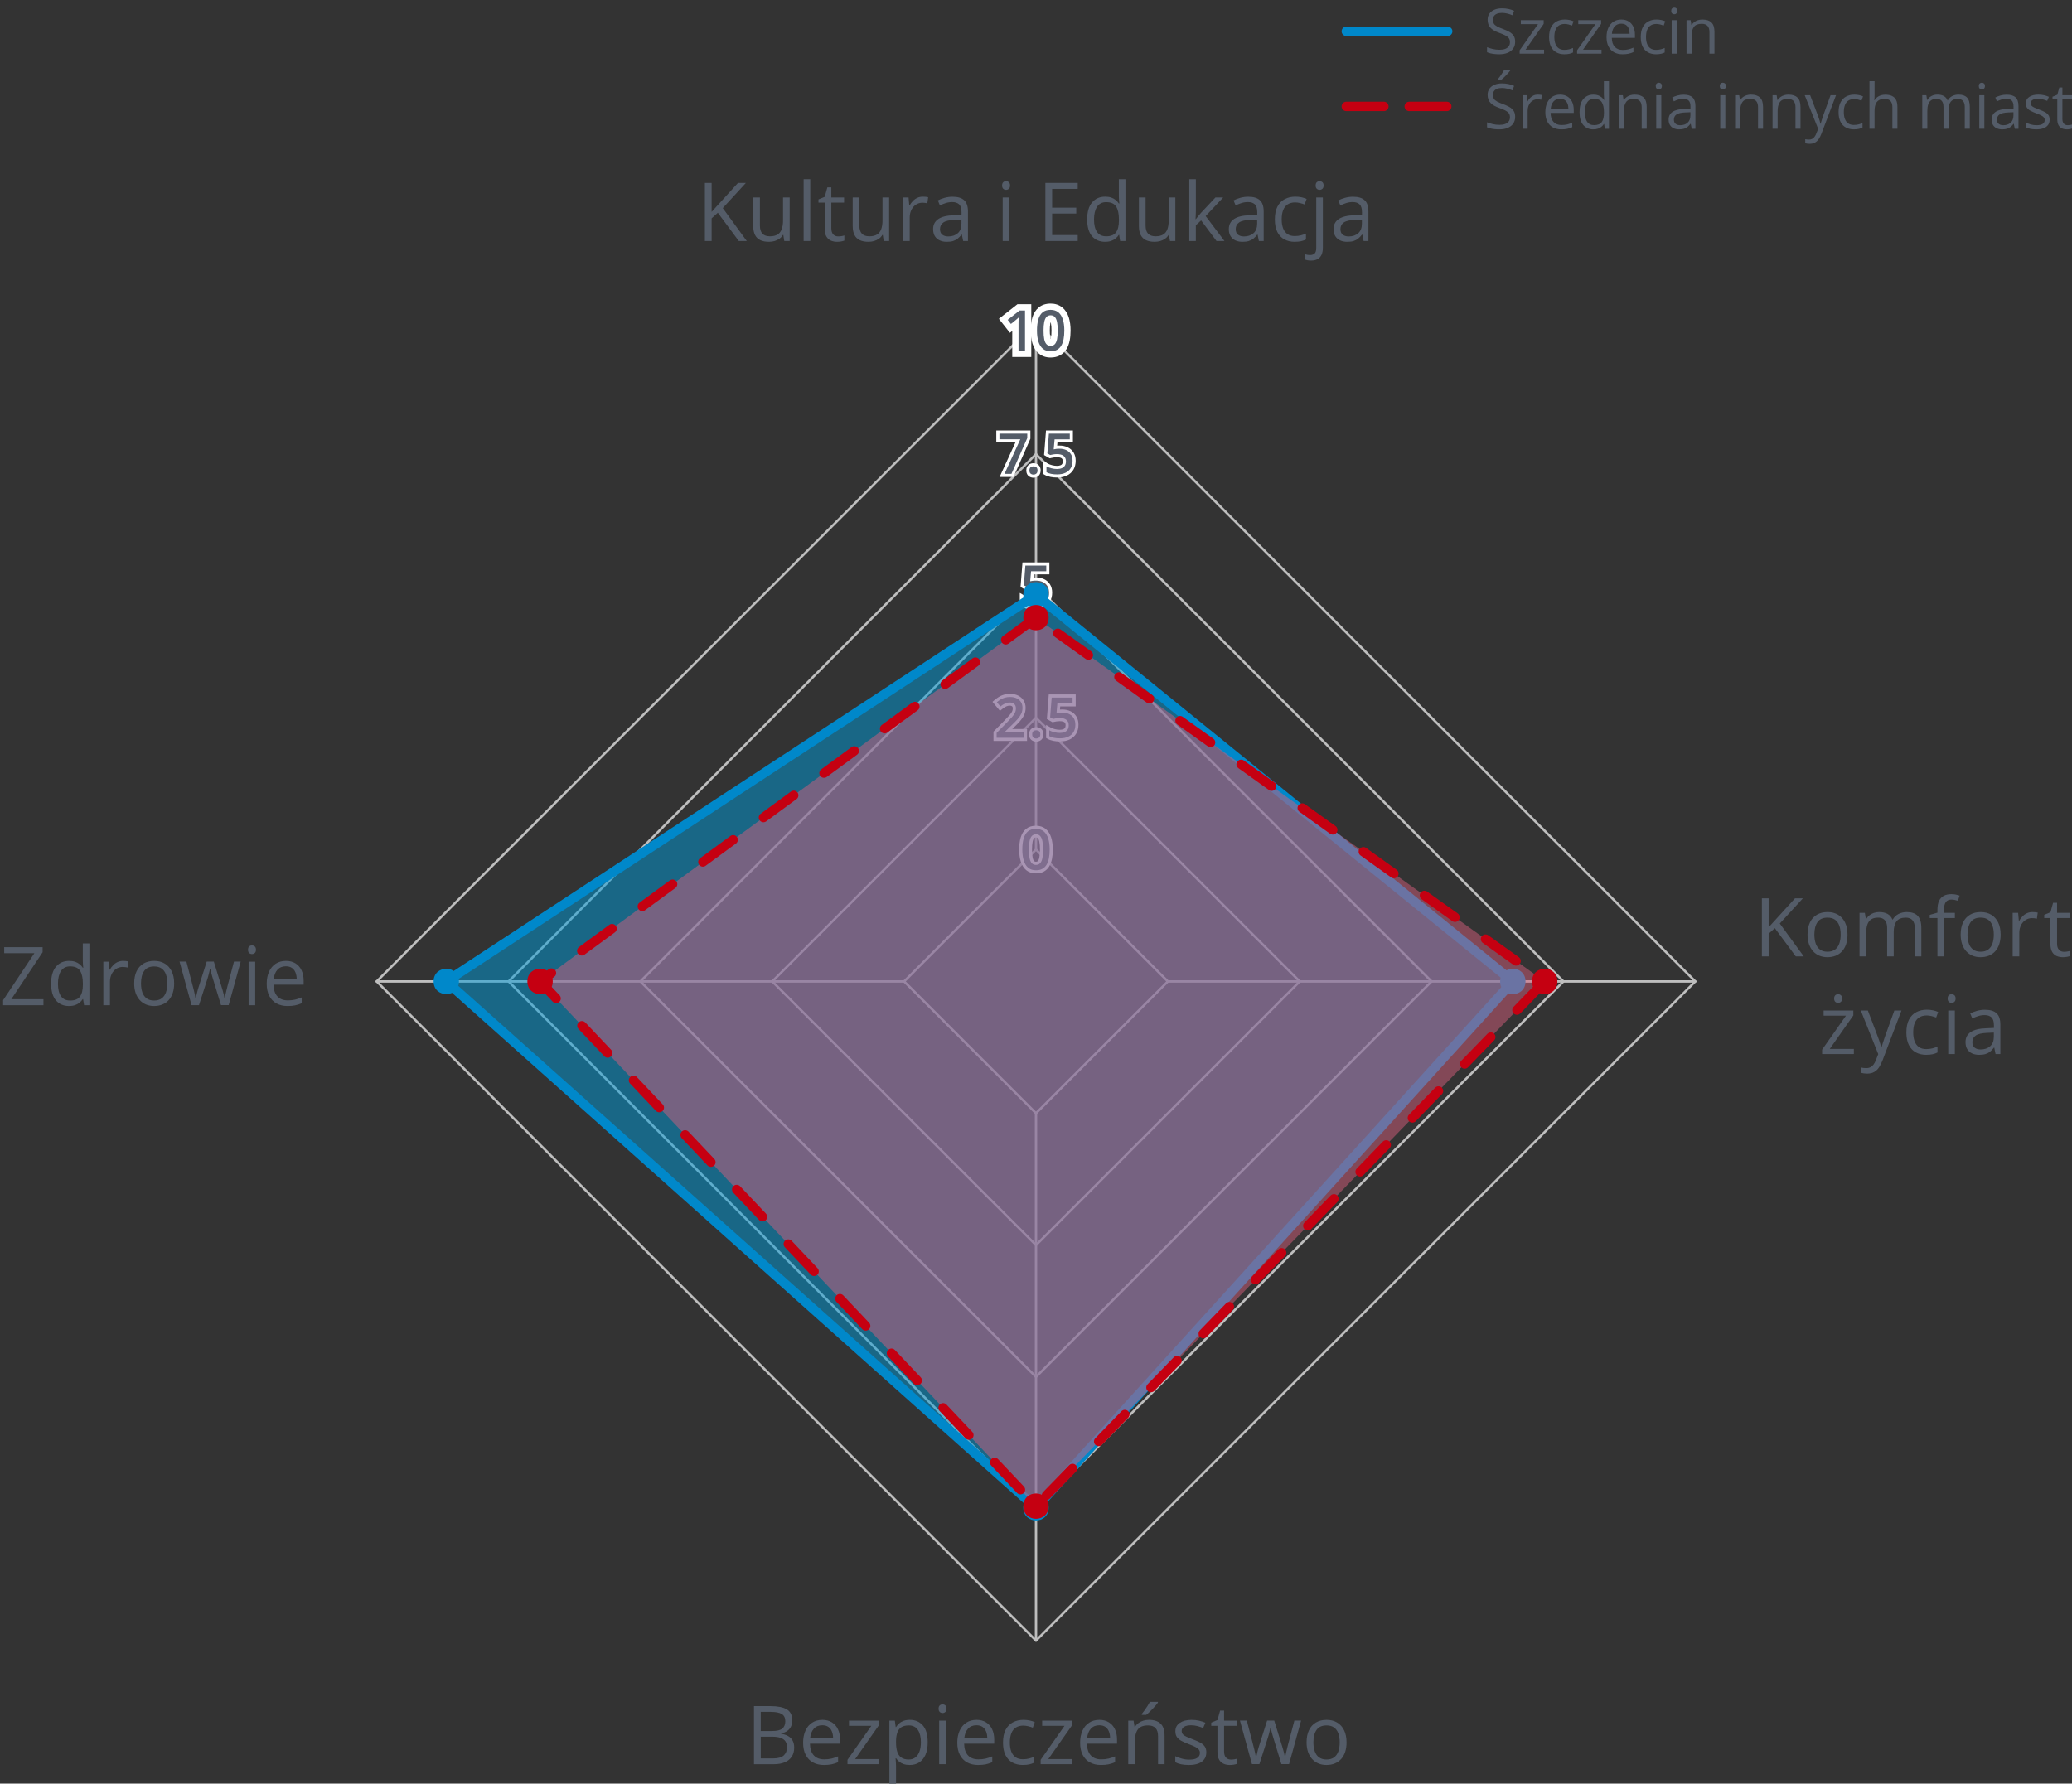 <?xml version="1.0" encoding="UTF-8"?>
<svg xmlns="http://www.w3.org/2000/svg" width="331" height="285" version="1.1" xmlns:xlink="http://www.w3.org/1999/xlink" viewBox="0 0 331 285">
  <rect x="0" y="0" width="331" height="285" fill="#333333" stroke="none"/>
  <!-- Generator: Adobe Illustrator 29.5.1, SVG Export Plug-In . SVG Version: 2.1.0 Build 141)  -->
  <defs>
    <style>
      .st0 {
        fill: #c50011;
      }

      .st1, .st2, .st3, .st4, .st5 {
        stroke-linecap: round;
        stroke-linejoin: round;
      }

      .st1, .st2, .st5 {
        fill: none;
      }

      .st1, .st3 {
        stroke: #0088ca;
      }

      .st1, .st3, .st4, .st5 {
        stroke-width: 1.5px;
      }

      .st6 {
        fill: #0088ca;
      }

      .st7 {
        fill: #fff;
      }

      .st2 {
        stroke: #bebebe;
        stroke-width: .375px;
      }

      .st3 {
        fill: #009dda;
      }

      .st3, .st4 {
        fill-opacity: .5;
      }

      .st4 {
        fill: #d45f7c;
      }

      .st4, .st5 {
        stroke: #c50011;
        stroke-dasharray: 6 6;
      }

      .st8 {
        fill: #545c68;
      }
    </style>
  </defs>
  <g id="Warstwa_1">
    <g>
      <path class="st2" d="M165.5,135.75l-21.066,21.066,21.066,21.066,21.066-21.066-21.066-21.066Z"/>
      <path class="st2" d="M165.5,114.688l-42.129,42.129,42.129,42.129,42.129-42.129-42.129-42.129Z"/>
      <path class="st2" d="M165.5,93.621l-63.195,63.195,63.195,63.195,63.195-63.195-63.195-63.195Z"/>
      <path class="st2" d="M165.5,72.559l-84.258,84.258,84.258,84.258,84.258-84.258-84.258-84.258Z"/>
      <path class="st2" d="M165.5,51.493l-105.324,105.324,105.324,105.324,105.324-105.324-105.324-105.324Z"/>
      <path class="st2" d="M165.5,135.75V51.493"/>
      <g>
        <g>
          <polygon class="st8" points="162.207 56.534 162.207 51.829 161.414 52.47 160.273 51.019 162.71 49.109 164.244 49.109 164.244 56.534 162.207 56.534"/>
          <path class="st7" d="M163.744,49.61v6.425h-1.037v-4.135c0-.138 0-.275.002-.413.001-.138.005-.272.011-.404s.012-.256.018-.374c-.059.064-.133.136-.222.215-.09.079-.186.161-.288.246l-.734.593-.519-.659,1.907-1.494h.861M164.744,48.61h-2.206l-.272.213-1.907,1.494-.789.618.62.788.519.659.627.796.372-.301v4.158h3.037v-8.425h0Z"/>
        </g>
        <g>
          <path class="st8" d="M167.836,56.622c-.614,0-1.134-.17-1.545-.507-.396-.323-.691-.784-.876-1.37-.172-.537-.259-1.187-.259-1.928,0-.734.078-1.379.232-1.915.17-.591.458-1.056.854-1.384.41-.338.946-.51,1.593-.51.613,0,1.133.17,1.547.504.4.324.697.785.883,1.371.172.541.259,1.192.259,1.934,0,.551-.044,1.053-.13,1.49-.092.464-.241.867-.443,1.2-.219.36-.511.64-.868.831-.35.188-.77.283-1.247.283ZM167.836,50.874c-.177,0-.253.059-.299.109-.071.079-.17.243-.237.58-.065.327-.098.749-.098,1.254,0,.508.033.933.098,1.262.066.335.164.495.234.57.048.053.125.111.302.111.178,0,.255-.059.303-.109.07-.074.167-.234.235-.57.066-.329.1-.755.1-1.264,0-.503-.034-.925-.1-1.253-.068-.336-.168-.502-.24-.581-.045-.051-.122-.109-.298-.109Z"/>
          <path class="st7" d="M167.836,49.509c.498,0,.909.131,1.232.393.324.263.564.641.721,1.134.157.494.235,1.088.235,1.782,0,.521-.041.986-.121,1.393s-.207.753-.38,1.037-.398.501-.677.65-.615.224-1.011.224c-.498,0-.907-.131-1.229-.394-.32-.262-.56-.64-.716-1.134-.157-.493-.235-1.086-.235-1.777s.071-1.284.213-1.777.373-.873.692-1.136.744-.396,1.274-.396M167.836,55.261c.278,0,.501-.089.668-.268s.287-.45.36-.813.11-.817.11-1.362c0-.539-.037-.989-.11-1.352-.073-.361-.193-.634-.358-.817-.166-.183-.389-.274-.67-.274s-.505.092-.67.274c-.166.184-.285.456-.356.817-.072.362-.107.812-.107,1.352,0,.542.036.995.107,1.358s.191.635.358.815c.167.181.39.271.668.271M167.836,48.509c-.766,0-1.409.21-1.911.624-.476.393-.818.942-1.017,1.631-.167.581-.252,1.272-.252,2.054,0,.793.095,1.493.283,2.081.214.677.563,1.218,1.036,1.604.502.411,1.129.619,1.861.619.561,0,1.06-.115,1.484-.343.436-.234.792-.575,1.058-1.012.233-.383.403-.842.506-1.363.093-.47.14-1.004.14-1.587,0-.793-.095-1.494-.282-2.085-.216-.681-.567-1.221-1.044-1.608-.507-.41-1.133-.617-1.863-.617h0ZM167.837,54.166c-.015-.047-.031-.107-.046-.184-.059-.297-.088-.689-.088-1.164,0-.472.03-.861.088-1.157.015-.075.031-.135.046-.182.016.048.032.11.048.186.06.295.09.683.09,1.153,0,.476-.03.868-.09,1.165-.015.076-.032.136-.047.183h0Z"/>
        </g>
      </g>
      <g>
        <g>
          <polygon class="st8" points="160.075 75.962 162.603 70.442 159.406 70.442 159.406 69.037 164.354 69.037 164.354 70.048 161.744 75.962 160.075 75.962"/>
          <path class="st7" d="M164.104,69.287v.708l-2.522,5.717h-1.116l2.527-5.52h-3.335v-.905h4.447M164.604,68.787h-5.447v1.905h3.057l-2.203,4.811-.324.708h2.221l.132-.298,2.522-5.717.043-.096v-1.313h0Z"/>
        </g>
        <g>
          <path class="st8" d="M165.094,76.081c-.236,0-.444-.071-.616-.213-.186-.152-.28-.389-.28-.701,0-.32.096-.557.284-.705.171-.132.376-.199.611-.199s.44.066.611.198c.192.148.289.386.289.706,0,.313-.096.55-.284.702-.172.141-.38.212-.616.212Z"/>
          <path class="st7" d="M165.094,74.512c.179,0,.332.049.459.147.128.099.191.268.191.508,0,.234-.063.404-.191.508-.127.104-.28.156-.459.156s-.331-.052-.457-.156c-.126-.104-.189-.273-.189-.508,0-.24.063-.409.189-.508.126-.098.278-.147.457-.147M165.094,74.012c-.291,0-.548.085-.763.252-.176.138-.383.404-.383.903,0,.485.202.754.371.893.215.177.483.27.775.27.292,0,.56-.093.775-.268.171-.139.375-.408.375-.895,0-.501-.21-.768-.386-.904-.217-.167-.474-.251-.764-.251h0Z"/>
        </g>
        <g>
          <path class="st8" d="M168.864,76.05c-.35,0-.683-.03-.989-.091-.317-.062-.595-.158-.825-.288l-.127-.071v-1.513l.374.212c.197.112.441.205.726.276.288.072.565.109.824.109.262,0,.489-.038.673-.113.167-.068.291-.169.38-.308.089-.141.134-.327.134-.556,0-.294-.087-.51-.267-.661-.19-.159-.508-.24-.947-.24-.161,0-.334.015-.52.043-.189.029-.346.06-.469.09l-.098.024-.681-.393.276-3.534h3.821v1.41h-2.452l-.092,1.044c.021-.004.042-.007.064-.01.155-.024.349-.036.581-.036.447,0,.851.082,1.199.245.358.169.642.42.842.746.2.325.301.722.301,1.18,0,.494-.107.93-.319,1.292-.215.369-.534.656-.948.854-.401.191-.893.288-1.461.288Z"/>
          <path class="st7" d="M170.899,69.287v.91h-2.43l-.141,1.6c.105-.023.231-.046.378-.068.146-.022.328-.033.545-.033.413,0,.777.074,1.092.222.314.148.56.365.736.65.176.286.264.635.264,1.048,0,.451-.095.84-.286,1.167-.19.327-.47.578-.839.754s-.82.264-1.354.264c-.334,0-.647-.028-.94-.086-.293-.057-.543-.144-.751-.261v-.936c.217.123.479.224.789.301.309.078.604.117.885.117.296,0,.551-.044.767-.132.215-.088.38-.223.496-.404s.174-.412.174-.69c0-.369-.119-.653-.356-.853s-.606-.299-1.107-.299c-.173,0-.359.016-.558.046-.199.031-.363.062-.492.095l-.457-.264.246-3.146h3.34M171.399,68.787h-4.302l-.036.461-.246,3.146-.025.314.273.158.457.264.175.101.196-.049c.117-.029.267-.057.448-.086.173-.026.336-.04.481-.04.471,0,.687.099.786.182.076.064.177.182.177.47,0,.18-.032.322-.096.421-.06.094-.144.161-.264.21-.154.063-.349.095-.578.095-.24,0-.497-.034-.763-.101-.264-.066-.487-.15-.665-.251l-.747-.424v2.087l.255.143c.255.144.558.25.902.317.32.063.669.095,1.035.095.606,0,1.133-.105,1.568-.312.46-.219.816-.54,1.057-.954.234-.402.354-.879.354-1.418,0-.505-.114-.945-.338-1.31-.227-.368-.546-.651-.948-.841-.383-.179-.822-.27-1.306-.27-.136,0-.258.004-.369.012l.045-.51h2.472v-1.91h0Z"/>
        </g>
      </g>
      <g>
        <g>
          <path class="st8" d="M158.962,118.137v-1.13l1.738-1.761c.317-.323.579-.603.785-.839.192-.22.336-.43.429-.623.086-.179.129-.377.129-.591,0-.235-.061-.403-.185-.515-.132-.118-.309-.176-.541-.176-.241,0-.465.048-.666.142-.216.1-.445.247-.681.437l-.192.154-.881-1.065.188-.16c.186-.157.385-.303.6-.436.22-.136.47-.247.743-.329.274-.083.59-.125.938-.125.444,0,.835.081,1.165.242.337.166.602.401.786.7.184.299.277.646.277,1.03s-.078.743-.23,1.066c-.147.312-.358.624-.628.928-.259.292-.567.607-.924.947l-.718.697h2.725v1.405h-4.855Z"/>
          <path class="st7" d="M161.365,111.37c.407,0,.759.073,1.055.217.296.146.523.348.683.606.16.26.24.559.24.899,0,.349-.069.669-.207.96s-.334.581-.589.868-.558.598-.91.932l-1.112,1.081v.048h3.041v.905h-4.355v-.778l1.666-1.688c.322-.328.587-.611.795-.85s.363-.465.466-.679.154-.447.154-.699c0-.308-.089-.541-.268-.701-.179-.159-.415-.239-.708-.239-.278,0-.536.055-.771.165-.236.109-.479.266-.731.468l-.567-.686c.176-.149.365-.287.569-.413s.432-.227.684-.303.541-.114.866-.114M161.365,110.87c-.373,0-.713.046-1.01.136-.293.088-.562.208-.802.357-.223.138-.435.292-.63.457l-.376.319.314.38.567.686.314.38.384-.308c.22-.177.432-.313.629-.404.171-.08.354-.119.561-.119.248,0,.344.085.375.113.024.022.101.09.101.328,0,.178-.034.336-.105.483-.083.173-.215.363-.392.567-.199.229-.46.507-.775.828l-1.665,1.687-.144.146v1.483h5.355v-1.905h-2.359l.279-.271c.356-.338.672-.662.935-.958.285-.322.51-.653.667-.986.169-.357.254-.752.254-1.174,0-.431-.106-.822-.314-1.161-.21-.34-.508-.606-.888-.793-.365-.178-.794-.269-1.275-.269h0Z"/>
        </g>
        <g>
          <path class="st8" d="M165.539,118.256c-.236,0-.444-.071-.616-.213-.186-.153-.28-.389-.28-.701,0-.319.096-.557.285-.705.171-.132.376-.199.611-.199s.44.066.611.198c.192.148.289.386.289.706,0,.313-.096.55-.284.702-.172.141-.38.212-.616.212Z"/>
          <path class="st7" d="M165.539,116.687c.179,0,.332.049.459.147.128.099.191.268.191.508,0,.234-.063.404-.191.508-.127.104-.28.156-.459.156s-.331-.052-.457-.156c-.126-.104-.189-.273-.189-.508,0-.24.063-.409.189-.508.126-.098.278-.147.457-.147M165.539,116.187c-.291,0-.548.085-.763.252-.176.138-.383.404-.383.903,0,.485.202.754.371.893.215.177.483.27.775.27.292,0,.56-.093.775-.268.171-.139.375-.408.375-.895,0-.501-.21-.768-.386-.904-.217-.167-.474-.251-.764-.251h0Z"/>
        </g>
        <g>
          <path class="st8" d="M169.31,118.225c-.35,0-.683-.03-.989-.091-.317-.062-.595-.158-.826-.288l-.127-.071v-1.513l.374.212c.197.112.441.205.726.276.288.072.565.109.825.109.262,0,.488-.038.673-.113.167-.068.291-.169.379-.308.089-.14.135-.327.135-.556,0-.294-.087-.511-.267-.661-.19-.159-.508-.24-.947-.24-.161,0-.335.015-.521.043-.189.029-.346.06-.469.09l-.098.024-.681-.393.276-3.534h3.821v1.41h-2.451l-.092,1.044c.021-.004.042-.007.064-.01.155-.024.349-.036.581-.036.447,0,.85.082,1.198.245.359.17.642.42.843.746.2.325.301.722.301,1.18,0,.494-.107.929-.32,1.292-.215.369-.534.656-.948.854-.401.191-.893.288-1.461.288Z"/>
          <path class="st7" d="M171.344,111.462v.91h-2.43l-.141,1.6c.105-.023.231-.046.378-.068.146-.022.328-.033.545-.033.413,0,.777.074,1.092.222.314.148.56.365.736.65.176.286.264.635.264,1.048,0,.451-.095.84-.286,1.167-.19.327-.47.578-.839.754s-.82.264-1.354.264c-.334,0-.647-.028-.94-.086-.293-.057-.543-.144-.751-.261v-.936c.217.123.479.224.789.301.309.078.604.117.885.117.296,0,.551-.044.767-.132.215-.088.38-.223.496-.404s.174-.412.174-.69c0-.369-.119-.653-.356-.853s-.606-.299-1.107-.299c-.173,0-.359.016-.558.046-.199.031-.363.062-.492.095l-.457-.264.246-3.146h3.34M171.844,110.962h-4.302l-.036.461-.246,3.146-.025.314.273.158.457.264.175.101.196-.049c.117-.029.267-.057.448-.086.173-.026.336-.04.481-.04.471,0,.687.099.786.182.076.064.177.182.177.47,0,.18-.032.322-.096.421-.06.094-.144.161-.264.21-.154.063-.349.095-.578.095-.24,0-.497-.034-.763-.101-.264-.066-.487-.15-.665-.251l-.747-.424v2.087l.255.143c.255.144.558.25.902.317.32.063.669.095,1.035.095.606,0,1.133-.105,1.568-.312.46-.219.816-.54,1.057-.954.234-.402.354-.879.354-1.418,0-.505-.114-.945-.338-1.31-.227-.368-.546-.651-.948-.841-.383-.179-.822-.27-1.306-.27-.136,0-.258.004-.369.012l.045-.51h2.472v-1.91h0Z"/>
        </g>
      </g>
      <g>
        <path class="st8" d="M165.495,139.308c-.555,0-1.021-.151-1.387-.45-.358-.292-.626-.714-.796-1.252-.164-.514-.247-1.138-.247-1.853,0-.711.075-1.332.223-1.847.156-.541.416-.966.773-1.26.364-.301.846-.453,1.434-.453.554,0,1.021.151,1.39.449.361.293.631.714.802,1.253.164.515.247,1.14.247,1.857,0,.537-.042,1.021-.126,1.441-.085.433-.224.81-.412,1.118-.195.321-.455.57-.772.741-.314.168-.694.254-1.129.254ZM165.495,133.56c-.209,0-.368.062-.484.192-.134.147-.234.383-.297.698-.068.346-.103.784-.103,1.303,0,.521.035.962.103,1.31.063.315.163.549.296.693.119.128.277.19.485.19s.366-.062.485-.189c.134-.144.234-.376.298-.691.07-.347.105-.788.105-1.312,0-.518-.036-.956-.105-1.302-.064-.315-.165-.551-.299-.699-.117-.13-.275-.192-.484-.192Z"/>
        <path class="st7" d="M165.496,132.443c.498,0,.909.131,1.232.393.324.263.564.641.721,1.134.157.494.235,1.088.235,1.782,0,.521-.041.986-.121,1.393s-.207.753-.38,1.037-.398.501-.677.65-.615.224-1.011.224c-.498,0-.907-.131-1.229-.394-.32-.262-.56-.64-.716-1.134-.157-.493-.235-1.086-.235-1.777s.071-1.284.213-1.777.373-.873.692-1.136.744-.396,1.274-.396M165.496,138.196c.278,0,.501-.089.668-.268s.287-.45.36-.813.11-.817.11-1.362c0-.539-.037-.989-.11-1.352-.073-.361-.193-.634-.358-.817-.166-.183-.389-.274-.67-.274s-.505.092-.67.274c-.166.184-.285.456-.356.817-.072.362-.107.812-.107,1.352,0,.542.036.995.107,1.358s.191.635.358.815c.167.181.39.271.668.271M165.496,131.943c-.647,0-1.183.172-1.593.51-.397.328-.685.793-.855,1.383-.154.536-.232,1.18-.232,1.916,0,.741.087,1.39.259,1.929.185.584.48,1.045.876,1.369.411.336.931.506,1.545.506.477,0,.897-.095,1.247-.284.357-.191.648-.471.867-.831.202-.333.351-.736.443-1.2.087-.438.131-.939.131-1.49,0-.742-.087-1.392-.259-1.933-.186-.586-.483-1.047-.882-1.371-.415-.335-.935-.505-1.547-.505h0ZM165.496,137.696c-.177,0-.254-.059-.301-.11-.071-.077-.169-.237-.235-.572-.065-.329-.098-.753-.098-1.261,0-.505.033-.927.098-1.254.067-.336.166-.5.237-.579.046-.051.122-.11.299-.11.177,0,.253.059.299.11.071.078.171.244.239.581.066.328.1.749.1,1.252,0,.509-.034.934-.1,1.263-.068.336-.165.495-.236.57-.048.051-.125.109-.303.109h0Z"/>
      </g>
      <g>
        <path class="st8" d="M165.107,97.128c-.35,0-.683-.03-.989-.091-.315-.061-.594-.158-.826-.289l-.127-.071v-1.512l.374.212c.197.112.441.205.726.276.285.072.562.108.825.108.262,0,.488-.038.673-.113.167-.068.291-.169.379-.308.089-.14.135-.326.135-.555,0-.294-.087-.511-.267-.661-.19-.159-.508-.24-.947-.24-.161,0-.335.015-.521.043-.189.029-.346.06-.469.09l-.098.024-.681-.393.276-3.534h3.821v1.409h-2.451l-.092,1.045c.021-.004.042-.007.064-.01.155-.024.349-.036.581-.036.447,0,.85.082,1.198.245.359.17.642.42.843.746.2.325.301.722.301,1.179,0,.494-.107.93-.32,1.293-.215.369-.534.656-.948.854-.401.191-.893.288-1.461.288Z"/>
        <path class="st7" d="M167.141,90.365v.91h-2.43l-.141,1.6c.105-.023.231-.046.378-.068.146-.022.328-.033.545-.033.413,0,.777.074,1.092.222.314.148.56.365.736.65.176.286.264.635.264,1.048,0,.451-.095.84-.286,1.167-.19.327-.47.578-.839.754s-.82.264-1.354.264c-.334,0-.647-.028-.94-.086-.293-.057-.543-.144-.751-.261v-.936c.217.123.479.224.789.301.309.078.604.117.885.117.296,0,.551-.044.767-.132.215-.088.38-.223.496-.404s.174-.412.174-.69c0-.369-.119-.653-.356-.853s-.606-.299-1.107-.299c-.173,0-.359.016-.558.046-.199.031-.363.062-.492.095l-.457-.264.246-3.146h3.34M167.641,89.865h-4.302l-.036.461-.246,3.146-.025.314.273.158.457.264.175.101.196-.049c.117-.029.267-.057.448-.086.173-.026.336-.04.481-.04.471,0,.687.099.786.182.076.064.177.182.177.47,0,.18-.032.322-.096.421-.06.094-.144.161-.264.21-.154.063-.349.095-.578.095-.24,0-.497-.034-.763-.101-.264-.066-.487-.15-.665-.251l-.747-.424v2.087l.255.143c.255.144.558.25.902.317.32.063.669.095,1.035.095.606,0,1.133-.105,1.568-.312.46-.219.816-.54,1.057-.954.234-.402.354-.879.354-1.418,0-.505-.114-.945-.338-1.31-.227-.368-.546-.651-.948-.841-.383-.179-.822-.27-1.306-.27-.136,0-.258.004-.369.012l.045-.51h2.472v-1.91h0Z"/>
      </g>
      <path class="st2" d="M144.434,156.817H60.176"/>
      <path class="st2" d="M165.5,177.883v84.258"/>
      <path class="st2" d="M186.566,156.817h84.258"/>
    </g>
    <g>
      <path class="st8" d="M120.448,272.613h2.628c1.159,0,2.031.173,2.615.52.584.348.876.938.876,1.771,0,.359-.069.682-.206.969-.138.285-.338.521-.601.707-.262.186-.586.315-.971.387v.064c.406.062.766.18,1.079.349.312.169.559.406.736.711s.267.692.267,1.161c0,.572-.133,1.055-.396,1.447-.265.395-.639.691-1.121.893s-1.054.301-1.714.301h-3.192v-9.279ZM121.528,276.592h1.777c.808,0,1.368-.134,1.679-.399.312-.268.467-.656.467-1.168,0-.529-.186-.91-.556-1.143-.37-.233-.96-.35-1.768-.35h-1.6v3.06ZM121.528,277.5v3.473h1.93c.825,0,1.409-.162,1.752-.486.343-.322.514-.76.514-1.311,0-.351-.077-.651-.231-.9-.154-.25-.404-.441-.749-.574-.345-.135-.805-.201-1.381-.201h-1.834Z"/>
      <path class="st8" d="M131.366,274.808c.592,0,1.1.132,1.523.395.423.262.747.629.971,1.102.225.471.337,1.022.337,1.652v.654h-4.806c.013.816.216,1.439.609,1.866s.948.642,1.663.642c.44,0,.83-.041,1.168-.121.339-.08.69-.199,1.054-.355v.927c-.351.157-.699.271-1.044.343s-.752.107-1.222.107c-.669,0-1.252-.137-1.749-.408-.497-.273-.884-.675-1.158-1.203-.275-.529-.413-1.177-.413-1.943,0-.748.126-1.396.378-1.945.252-.548.607-.97,1.066-1.266.459-.297,1-.445,1.622-.445ZM131.354,275.672c-.563,0-1.012.185-1.346.553-.335.368-.533.883-.597,1.543h3.682c-.005-.415-.069-.78-.194-1.096-.124-.314-.313-.561-.567-.736s-.58-.264-.978-.264Z"/>
      <path class="st8" d="M140.456,281.892h-5.072v-.697l3.815-5.434h-3.574v-.826h4.748v.781l-3.764,5.357h3.847v.818Z"/>
      <path class="st8" d="M145.35,274.808c.868,0,1.56.299,2.076.896.516.597.774,1.493.774,2.691,0,.792-.119,1.456-.355,1.993-.237.537-.57.943-1,1.219s-.937.412-1.521.412c-.368,0-.691-.049-.971-.146s-.519-.229-.718-.394c-.198-.165-.363-.345-.495-.539h-.076c.013.164.028.363.048.596.019.233.028.437.028.609v2.857h-1.06v-10.068h.869l.14,1.029h.051c.136-.212.301-.406.495-.582.195-.175.433-.314.714-.418.282-.104.615-.156,1-.156ZM145.166,275.697c-.482,0-.871.094-1.165.279-.294.187-.509.465-.645.836-.135.369-.207.834-.216,1.393v.203c0,.588.064,1.086.193,1.492.13.406.343.715.642.926.298.212.699.318,1.203.318.432,0,.791-.117,1.079-.35.287-.232.502-.558.644-.975.143-.416.213-.896.213-1.438,0-.82-.159-1.474-.479-1.959-.319-.484-.809-.727-1.469-.727Z"/>
      <path class="st8" d="M150.574,272.334c.173,0,.322.056.447.168.125.111.188.287.188.523,0,.232-.062.406-.188.521s-.274.171-.447.171c-.183,0-.333-.057-.454-.171-.12-.114-.181-.288-.181-.521,0-.236.061-.412.181-.523.121-.112.271-.168.454-.168ZM151.088,274.935v6.957h-1.054v-6.957h1.054Z"/>
      <path class="st8" d="M155.995,274.808c.592,0,1.1.132,1.523.395.423.262.747.629.971,1.102.225.471.337,1.022.337,1.652v.654h-4.806c.013.816.216,1.439.609,1.866s.948.642,1.663.642c.44,0,.83-.041,1.168-.121.339-.08.69-.199,1.054-.355v.927c-.351.157-.699.271-1.044.343s-.752.107-1.222.107c-.669,0-1.252-.137-1.749-.408-.497-.273-.884-.675-1.158-1.203-.275-.529-.413-1.177-.413-1.943,0-.748.126-1.396.378-1.945.252-.548.607-.97,1.066-1.266.459-.297,1-.445,1.622-.445ZM155.983,275.672c-.563,0-1.012.185-1.346.553-.335.368-.533.883-.597,1.543h3.682c-.005-.415-.069-.78-.194-1.096-.124-.314-.313-.561-.567-.736s-.58-.264-.978-.264Z"/>
      <path class="st8" d="M163.403,282.019c-.626,0-1.179-.129-1.656-.387-.479-.258-.851-.652-1.117-1.181s-.4-1.195-.4-1.999c0-.843.141-1.531.422-2.066.282-.535.67-.932,1.165-1.19s1.059-.388,1.688-.388c.348,0,.683.035,1.006.105.324.07.59.157.797.264l-.317.882c-.211-.085-.456-.161-.733-.229-.276-.067-.536-.102-.777-.102-.482,0-.883.104-1.203.312-.319.207-.559.512-.717.914-.159.401-.238.896-.238,1.484,0,.563.077,1.043.231,1.441.155.398.386.701.692.91.307.211.69.314,1.152.314.368,0,.7-.039.996-.117.297-.078.565-.17.807-.275v.939c-.233.118-.492.209-.778.272-.285.063-.625.095-1.019.095Z"/>
      <path class="st8" d="M171.312,281.892h-5.071v-.697l3.814-5.434h-3.573v-.826h4.748v.781l-3.765,5.357h3.847v.818Z"/>
      <path class="st8" d="M175.615,274.808c.593,0,1.101.132,1.523.395.424.262.747.629.972,1.102.224.471.336,1.022.336,1.652v.654h-4.805c.013.816.216,1.439.609,1.866s.947.642,1.663.642c.439,0,.829-.041,1.168-.121.338-.08.689-.199,1.054-.355v.927c-.352.157-.699.271-1.044.343-.346.072-.753.107-1.223.107-.668,0-1.251-.137-1.748-.408-.498-.273-.884-.675-1.159-1.203-.274-.529-.412-1.177-.412-1.943,0-.748.126-1.396.378-1.945.251-.548.606-.97,1.066-1.266.459-.297.999-.445,1.621-.445ZM175.603,275.672c-.562,0-1.011.185-1.346.553-.334.368-.533.883-.597,1.543h3.682c-.004-.415-.068-.78-.193-1.096-.125-.314-.314-.561-.568-.736s-.579-.264-.978-.264Z"/>
      <path class="st8" d="M183.531,274.808c.825,0,1.449.203,1.872.607.424.403.635,1.052.635,1.945v4.531h-1.041v-4.462c0-.579-.132-1.014-.396-1.302-.265-.287-.67-.432-1.216-.432-.77,0-1.312.219-1.625.654-.312.436-.47,1.068-.47,1.898v3.643h-1.054v-6.957h.851l.159,1.004h.057c.148-.246.337-.452.565-.619.229-.168.484-.295.768-.381.284-.087.582-.131.896-.131ZM184.972,271.933v.127c-.084.123-.199.27-.346.441-.146.172-.308.352-.485.539-.178.188-.356.367-.536.537-.181.169-.347.314-.499.438h-.704v-.152c.135-.16.283-.354.444-.58.16-.227.317-.46.47-.699.152-.238.279-.455.381-.65h1.275Z"/>
      <path class="st8" d="M192.71,279.988c0,.445-.111.818-.333,1.121-.223.303-.54.529-.952.682-.413.152-.905.229-1.477.229-.486,0-.907-.037-1.263-.113s-.667-.185-.934-.324v-.971c.284.139.622.266,1.016.381.394.113.796.171,1.206.171.602,0,1.037-.097,1.308-.292.271-.195.406-.459.406-.793,0-.191-.054-.359-.161-.506-.108-.145-.289-.287-.543-.424-.254-.139-.605-.289-1.054-.455-.444-.169-.828-.337-1.152-.504-.323-.168-.573-.371-.749-.613-.176-.24-.264-.554-.264-.939,0-.588.238-1.039.715-1.355.476-.314,1.101-.473,1.875-.473.419,0,.812.041,1.178.125.366.082.708.193,1.025.332l-.355.845c-.288-.122-.595-.227-.921-.312-.325-.084-.658-.127-.996-.127-.487,0-.86.081-1.12.242-.261.16-.391.381-.391.66,0,.215.061.393.181.533.121.139.314.271.581.393.267.123.617.268,1.054.432.436.161.812.328,1.13.498.317.172.562.379.733.623.171.243.257.555.257.936Z"/>
      <path class="st8" d="M196.652,281.156c.174,0,.352-.014.533-.044.183-.03.33-.065.444-.108v.819c-.122.056-.293.102-.511.14s-.431.057-.638.057c-.368,0-.703-.064-1.003-.193-.301-.129-.541-.348-.721-.656-.18-.31-.27-.736-.27-1.283v-4.125h-.99v-.515l.996-.413.419-1.51h.635v1.611h2.038v.826h-2.038v4.094c0,.436.101.762.302.978s.469.323.803.323Z"/>
      <path class="st8" d="M204.7,281.881l-1.237-4.051c-.056-.173-.107-.344-.155-.51-.049-.168-.094-.328-.134-.482-.04-.155-.076-.299-.107-.432-.032-.135-.059-.25-.08-.347h-.044c-.018.097-.04.212-.07.347-.029.133-.064.277-.104.434-.04.157-.084.32-.13.492-.047.172-.1.344-.159.518l-1.295,4.031h-1.187l-1.917-6.957h1.092l1.003,3.84c.067.254.132.504.193.752s.114.48.159.699c.044.217.077.406.098.567h.051c.025-.106.055-.233.086-.381.032-.147.067-.306.108-.474.04-.166.083-.334.13-.5.046-.168.093-.326.14-.474l1.282-4.03h1.136l1.238,4.023c.063.203.126.415.188.635.061.221.117.434.168.639s.087.389.107.549h.051c.018-.145.049-.322.096-.533.046-.211.101-.444.162-.698.061-.254.125-.513.193-.774l1.016-3.84h1.072l-1.923,6.957h-1.226Z"/>
      <path class="st8" d="M215.111,278.402c0,.57-.074,1.08-.222,1.529-.148.449-.362.827-.642,1.137-.279.309-.616.545-1.013.707-.396.163-.843.244-1.342.244-.466,0-.893-.081-1.279-.244-.388-.162-.722-.398-1.003-.707-.281-.31-.499-.688-.654-1.137-.154-.449-.231-.959-.231-1.529,0-.762.129-1.41.388-1.945.258-.536.627-.944,1.107-1.227.48-.281,1.053-.422,1.717-.422.635,0,1.19.143,1.666.426.477.283.847.693,1.111,1.229s.396,1.182.396,1.939ZM209.817,278.402c0,.559.074,1.043.223,1.453.147.41.376.729.686.952.309.224.706.337,1.193.337.482,0,.879-.113,1.189-.337.312-.224.541-.542.689-.952.147-.41.222-.895.222-1.453,0-.555-.074-1.034-.222-1.438-.148-.404-.377-.717-.686-.938-.31-.22-.709-.33-1.2-.33-.724,0-1.254.24-1.59.718-.337.478-.505,1.141-.505,1.987Z"/>
    </g>
    <g>
      <path class="st8" d="M288.15,152.819h-1.275l-3.346-4.514-.99.889v3.625h-1.079v-9.28h1.079v4.627c.241-.274.489-.549.743-.821.254-.273.506-.55.755-.829l2.711-2.977h1.263l-3.694,4.024,3.834,5.256Z"/>
      <path class="st8" d="M295.138,149.328c0,.571-.074,1.081-.222,1.529-.148.449-.362.827-.642,1.137-.279.309-.616.545-1.013.708-.396.162-.843.244-1.342.244-.466,0-.893-.082-1.279-.244-.388-.163-.722-.399-1.003-.708-.281-.31-.499-.688-.654-1.137-.154-.448-.231-.958-.231-1.529,0-.762.129-1.41.388-1.945.258-.536.627-.944,1.107-1.226s1.053-.422,1.717-.422c.635,0,1.19.142,1.666.425.477.284.847.693,1.111,1.229s.396,1.182.396,1.939ZM289.844,149.328c0,.559.074,1.043.223,1.453.147.411.376.729.686.952.309.225.706.337,1.193.337.482,0,.879-.112,1.189-.337.312-.224.541-.541.689-.952.147-.41.222-.895.222-1.453,0-.555-.074-1.034-.222-1.438-.148-.404-.377-.717-.686-.937-.31-.221-.709-.33-1.2-.33-.724,0-1.254.239-1.59.717-.337.479-.505,1.141-.505,1.987Z"/>
      <path class="st8" d="M304.613,145.735c.767,0,1.344.2,1.733.6.389.4.584,1.042.584,1.927v4.558h-1.041v-4.507c0-.563-.122-.985-.365-1.267s-.604-.422-1.082-.422c-.673,0-1.162.194-1.467.584-.305.389-.457.963-.457,1.72v3.892h-1.047v-4.507c0-.377-.054-.69-.162-.939-.107-.25-.269-.438-.482-.562-.214-.125-.483-.188-.81-.188-.461,0-.831.095-1.11.285s-.481.474-.606.848c-.125.375-.188.835-.188,1.381v3.682h-1.054v-6.957h.851l.159.983h.057c.14-.241.315-.444.527-.609.211-.165.448-.29.711-.374.262-.085.541-.127.838-.127.528,0,.972.099,1.33.295.357.197.616.496.777.898h.057c.229-.402.542-.701.939-.898.398-.196.834-.295,1.308-.295Z"/>
      <path class="st8" d="M312.29,146.687h-1.732v6.132h-1.054v-6.132h-1.231v-.508l1.231-.35v-.463c0-.584.087-1.06.26-1.425.174-.366.426-.637.756-.81.33-.174.731-.261,1.206-.261.267,0,.511.023.733.07.222.046.417.1.587.158l-.273.832c-.144-.047-.306-.09-.485-.13-.18-.041-.363-.061-.549-.061-.402,0-.699.13-.892.391-.193.26-.289.667-.289,1.222v.508h1.732v.825Z"/>
      <path class="st8" d="M319.6,149.328c0,.571-.074,1.081-.222,1.529-.148.449-.362.827-.642,1.137-.279.309-.616.545-1.013.708-.396.162-.843.244-1.342.244-.466,0-.893-.082-1.279-.244-.388-.163-.722-.399-1.003-.708-.281-.31-.499-.688-.654-1.137-.154-.448-.231-.958-.231-1.529,0-.762.129-1.41.388-1.945.258-.536.627-.944,1.107-1.226s1.053-.422,1.717-.422c.635,0,1.19.142,1.666.425.477.284.847.693,1.111,1.229s.396,1.182.396,1.939ZM314.306,149.328c0,.559.074,1.043.223,1.453.147.411.376.729.686.952.309.225.706.337,1.193.337.482,0,.879-.112,1.189-.337.312-.224.541-.541.689-.952.147-.41.222-.895.222-1.453,0-.555-.074-1.034-.222-1.438-.148-.404-.377-.717-.686-.937-.31-.221-.709-.33-1.2-.33-.724,0-1.254.239-1.59.717-.337.479-.505,1.141-.505,1.987Z"/>
      <path class="st8" d="M324.682,145.735c.14,0,.285.007.438.022.152.015.288.034.406.06l-.133.978c-.114-.029-.241-.053-.381-.069-.14-.018-.271-.025-.394-.025-.279,0-.543.056-.791.168-.247.112-.464.273-.65.482-.186.21-.332.461-.438.756-.106.294-.159.62-.159.98v3.732h-1.06v-6.957h.876l.114,1.282h.044c.145-.259.317-.494.521-.708s.439-.384.708-.511.568-.19.898-.19Z"/>
      <path class="st8" d="M329.72,152.083c.174,0,.352-.015.533-.045.183-.029.33-.065.444-.107v.818c-.122.056-.293.102-.511.14s-.431.058-.638.058c-.368,0-.703-.064-1.003-.193-.301-.13-.541-.349-.721-.657-.18-.31-.27-.736-.27-1.282v-4.126h-.99v-.515l.996-.412.419-1.511h.635v1.612h2.038v.825h-2.038v4.094c0,.437.101.762.302.978s.469.324.803.324Z"/>
      <path class="st8" d="M296.152,168.419h-5.071v-.698l3.814-5.434h-3.573v-.825h4.748v.781l-3.765,5.357h3.847v.818ZM293.638,158.859c.174,0,.323.057.448.168.124.112.187.287.187.524,0,.232-.062.406-.187.521-.125.114-.274.171-.448.171-.182,0-.333-.057-.453-.171-.121-.114-.182-.288-.182-.521,0-.237.061-.412.182-.524.12-.111.271-.168.453-.168Z"/>
      <path class="st8" d="M297.258,161.462h1.13l1.536,4.037c.089.237.172.465.248.683s.144.427.203.625c.059.199.105.392.14.578h.044c.06-.212.145-.49.254-.835.11-.345.229-.697.355-1.057l1.454-4.031h1.136l-3.027,7.979c-.161.427-.349.8-.562,1.117-.213.317-.473.562-.777.732-.305.172-.673.258-1.104.258-.198,0-.374-.012-.526-.035s-.284-.05-.394-.079v-.845c.093.021.206.04.339.058.134.017.272.025.416.025.263,0,.49-.05.683-.149s.358-.244.498-.435.261-.417.362-.68l.381-.978-2.787-6.97Z"/>
      <path class="st8" d="M307.713,168.546c-.626,0-1.179-.129-1.656-.387-.479-.259-.851-.652-1.117-1.181-.267-.529-.4-1.195-.4-2,0-.842.141-1.53.422-2.066.282-.535.67-.932,1.165-1.189.495-.259,1.059-.388,1.688-.388.348,0,.683.035,1.006.104.324.07.59.158.797.264l-.317.883c-.211-.085-.456-.161-.733-.229-.276-.068-.536-.102-.777-.102-.482,0-.883.104-1.203.311-.319.208-.559.513-.717.914-.159.402-.238.897-.238,1.485,0,.563.077,1.043.231,1.441.155.397.386.701.692.91.307.21.69.314,1.152.314.368,0,.7-.039.996-.117.297-.078.565-.17.807-.276v.939c-.233.119-.492.21-.778.273-.285.063-.625.095-1.019.095Z"/>
      <path class="st8" d="M311.77,158.859c.174,0,.323.057.447.168.125.112.188.287.188.524,0,.232-.062.406-.188.521-.124.114-.273.171-.447.171-.182,0-.333-.057-.454-.171-.12-.114-.181-.288-.181-.521,0-.237.061-.412.181-.524.121-.111.272-.168.454-.168ZM312.284,161.462v6.957h-1.054v-6.957h1.054Z"/>
      <path class="st8" d="M317.104,161.347c.83,0,1.445.187,1.848.559.401.373.603.967.603,1.784v4.729h-.768l-.203-1.028h-.051c-.195.254-.398.467-.609.638-.212.172-.456.301-.733.388s-.617.13-1.019.13c-.424,0-.799-.074-1.127-.222-.328-.148-.586-.373-.774-.673-.188-.301-.282-.682-.282-1.143,0-.694.274-1.228.825-1.6.55-.373,1.388-.576,2.514-.609l1.199-.051v-.426c0-.601-.129-1.021-.387-1.263-.259-.241-.622-.362-1.092-.362-.364,0-.711.053-1.041.159-.33.105-.644.23-.939.374l-.324-.8c.313-.16.673-.298,1.079-.412s.834-.172,1.282-.172ZM318.513,164.991l-1.06.045c-.868.033-1.479.176-1.835.425-.355.25-.533.604-.533,1.061,0,.397.121.691.362.882s.561.286.958.286c.618,0,1.124-.172,1.518-.515s.59-.856.59-1.542v-.642Z"/>
    </g>
    <g>
      <path class="st1" d="M215.071,5.003h16.199"/>
      <g>
        <path class="st5" d="M215.071,17.003h6.146"/>
        <path class="st5" d="M225.124,17.003h6.146"/>
      </g>
      <g>
        <path class="st8" d="M242.044,6.67c0,.424-.104.784-.314,1.082s-.504.525-.882.682c-.377.156-.821.234-1.333.234-.27,0-.525-.014-.767-.039-.24-.026-.462-.064-.664-.113-.201-.049-.379-.108-.532-.18v-.797c.244.102.542.195.894.281s.72.129,1.104.129c.358,0,.661-.047.908-.144.248-.097.436-.234.564-.415.128-.181.192-.398.192-.652,0-.244-.054-.447-.161-.612s-.285-.313-.534-.449-.589-.279-1.019-.433c-.303-.107-.569-.225-.801-.354-.23-.129-.425-.274-.581-.438-.156-.162-.274-.352-.354-.566-.08-.215-.12-.46-.12-.736,0-.381.097-.707.291-.979.193-.272.462-.479.806-.625.343-.146.738-.218,1.184-.218.381,0,.733.036,1.058.107.323.072.621.168.891.289l-.259.713c-.257-.107-.529-.197-.817-.27-.288-.071-.585-.107-.892-.107-.306,0-.563.045-.773.135s-.37.216-.481.379c-.11.162-.166.355-.166.58,0,.251.053.459.159.625.105.166.274.314.508.442.232.128.541.263.925.403.42.152.776.314,1.069.485s.517.38.669.625c.153.245.229.558.229.935Z"/>
        <path class="st8" d="M246.665,8.57h-3.901v-.537l2.935-4.18h-2.749v-.635h3.652v.6l-2.896,4.121h2.959v.631Z"/>
        <path class="st8" d="M249.908,8.668c-.481,0-.906-.1-1.274-.299-.367-.198-.654-.501-.859-.908-.205-.406-.308-.919-.308-1.537,0-.648.108-1.178.325-1.59.216-.412.515-.717.896-.916.381-.198.814-.297,1.299-.297.268,0,.525.026.774.08s.453.121.612.203l-.244.678c-.162-.064-.351-.123-.563-.176-.214-.052-.413-.078-.599-.078-.371,0-.68.08-.925.24-.246.159-.43.394-.552.703-.122.309-.184.689-.184,1.143,0,.433.06.802.179,1.107.118.307.296.54.532.701.235.161.531.242.886.242.283,0,.539-.031.767-.091.229-.06.435-.131.62-.212v.723c-.179.091-.378.16-.598.209s-.481.074-.784.074Z"/>
        <path class="st8" d="M255.842,8.57h-3.901v-.537l2.935-4.18h-2.749v-.635h3.652v.6l-2.896,4.121h2.959v.631Z"/>
        <path class="st8" d="M259.003,3.121c.455,0,.846.101,1.172.303.325.201.574.484.747.847.172.362.259.787.259,1.272v.502h-3.696c.01.629.166,1.107.469,1.436.303.329.729.494,1.279.494.338,0,.638-.031.898-.094.26-.062.53-.152.811-.273v.713c-.271.121-.538.209-.804.264-.265.056-.578.084-.939.084-.515,0-.963-.105-1.346-.315-.382-.21-.68-.519-.891-.925-.212-.407-.317-.905-.317-1.494,0-.576.097-1.076.29-1.497.194-.421.468-.746.82-.974.354-.229.77-.342,1.248-.342ZM258.993,3.785c-.434,0-.778.141-1.035.424-.258.283-.41.68-.459,1.188h2.832c-.004-.319-.053-.6-.149-.843-.096-.243-.241-.431-.437-.566s-.446-.202-.752-.202Z"/>
        <path class="st8" d="M264.551,8.668c-.481,0-.906-.1-1.274-.299-.367-.198-.654-.501-.859-.908-.205-.406-.308-.919-.308-1.537,0-.648.108-1.178.325-1.59.216-.412.515-.717.896-.916.381-.198.814-.297,1.299-.297.268,0,.525.026.774.08s.453.121.612.203l-.244.678c-.162-.064-.351-.123-.563-.176-.214-.052-.413-.078-.599-.078-.371,0-.68.08-.925.24-.246.159-.43.394-.552.703-.122.309-.184.689-.184,1.143,0,.433.06.802.179,1.107.118.307.296.54.532.701.235.161.531.242.886.242.283,0,.539-.031.767-.091.229-.06.435-.131.62-.212v.723c-.179.091-.378.16-.598.209s-.481.074-.784.074Z"/>
        <path class="st8" d="M267.463,1.216c.133,0,.248.043.344.129.097.086.145.221.145.402,0,.18-.048.312-.145.4-.096.088-.211.133-.344.133-.141,0-.257-.045-.35-.133s-.139-.221-.139-.4c0-.182.046-.316.139-.402s.209-.129.35-.129ZM267.859,3.218v5.352h-.811V3.218h.811Z"/>
        <path class="st8" d="M271.956,3.121c.635,0,1.115.154,1.44.466.326.312.488.81.488,1.497v3.486h-.801v-3.434c0-.445-.102-.779-.305-1-.204-.222-.516-.332-.936-.332-.592,0-1.009.167-1.25.502-.24.336-.361.822-.361,1.461v2.803h-.811V3.218h.654l.122.771h.044c.114-.189.259-.348.435-.477s.373-.227.591-.293c.219-.066.448-.1.688-.1Z"/>
        <path class="st8" d="M242.044,18.67c0,.424-.104.784-.314,1.082s-.504.525-.882.682c-.377.156-.821.234-1.333.234-.27,0-.525-.014-.767-.039-.24-.026-.462-.064-.664-.113-.201-.049-.379-.108-.532-.18v-.797c.244.102.542.195.894.281s.72.129,1.104.129c.358,0,.661-.047.908-.144.248-.097.436-.234.564-.415.128-.181.192-.398.192-.652,0-.244-.054-.447-.161-.612s-.285-.313-.534-.449-.589-.279-1.019-.433c-.303-.107-.569-.225-.801-.354-.23-.129-.425-.274-.581-.438-.156-.162-.274-.352-.354-.566-.08-.215-.12-.46-.12-.736,0-.381.097-.707.291-.979.193-.272.462-.479.806-.625.343-.146.738-.218,1.184-.218.381,0,.733.036,1.058.107.323.072.621.168.891.289l-.259.713c-.257-.107-.529-.197-.817-.27-.288-.071-.585-.107-.892-.107-.306,0-.563.045-.773.135s-.37.216-.481.379c-.11.162-.166.355-.166.58,0,.251.053.459.159.625.105.166.274.314.508.442.232.128.541.263.925.403.42.152.776.314,1.069.485s.517.38.669.625c.153.245.229.558.229.935ZM241.302,11.117v.098c-.064.094-.153.207-.266.339s-.237.271-.374.415-.274.282-.412.412c-.139.131-.267.243-.384.338h-.542v-.117c.104-.124.219-.273.342-.447.124-.174.244-.354.361-.537s.215-.351.293-.5h.981Z"/>
        <path class="st8" d="M245.659,15.121c.107,0,.22.006.337.017s.221.026.312.046l-.103.752c-.088-.022-.186-.04-.293-.053-.107-.014-.209-.02-.303-.02-.215,0-.418.043-.608.129s-.357.21-.5.371c-.144.161-.256.355-.337.581-.082.226-.122.478-.122.755v2.871h-.815v-5.352h.674l.088.986h.034c.11-.199.244-.381.4-.545s.338-.295.544-.393c.207-.098.438-.146.691-.146Z"/>
        <path class="st8" d="M249.225,15.121c.456,0,.847.101,1.172.303.326.201.575.484.747.847.173.362.259.787.259,1.272v.502h-3.696c.01.629.166,1.107.469,1.436.303.329.729.494,1.279.494.339,0,.639-.031.898-.094.261-.062.531-.152.811-.273v.713c-.27.121-.538.209-.803.264-.266.056-.579.084-.94.084-.514,0-.963-.105-1.345-.315-.383-.21-.68-.519-.892-.925-.211-.407-.317-.905-.317-1.494,0-.576.097-1.076.291-1.497.193-.421.467-.746.82-.974.353-.229.769-.342,1.247-.342ZM249.215,15.785c-.433,0-.777.141-1.035.424-.257.283-.41.68-.459,1.188h2.832c-.003-.319-.053-.6-.148-.843-.097-.243-.242-.431-.438-.566s-.445-.202-.752-.202Z"/>
        <path class="st8" d="M254.533,20.668c-.677,0-1.213-.231-1.608-.693-.396-.463-.594-1.149-.594-2.061,0-.922.202-1.617.605-2.088.404-.471.941-.705,1.611-.705.283,0,.531.037.742.111.212.075.395.176.547.301.153.125.282.268.386.428h.059c-.013-.102-.025-.24-.039-.416-.013-.176-.02-.318-.02-.43v-2.143h.811v7.598h-.654l-.122-.762h-.034c-.101.159-.229.304-.383.434-.155.131-.339.234-.552.311-.214.076-.465.115-.755.115ZM254.66,19.994c.573,0,.979-.163,1.216-.488.238-.326.356-.81.356-1.451v-.146c0-.68-.113-1.202-.339-1.566-.227-.365-.638-.547-1.233-.547-.498,0-.87.191-1.118.573-.247.382-.371.904-.371,1.565,0,.657.123,1.165.369,1.523.245.357.619.537,1.12.537Z"/>
        <path class="st8" d="M261.132,15.121c.635,0,1.114.154,1.44.466.325.312.488.81.488,1.497v3.486h-.801v-3.434c0-.445-.102-.779-.306-1-.203-.222-.515-.332-.935-.332-.593,0-1.01.167-1.25.502-.241.336-.361.822-.361,1.461v2.803h-.811v-5.352h.654l.122.771h.044c.113-.189.259-.348.435-.477s.372-.227.591-.293c.218-.066.447-.1.688-.1Z"/>
        <path class="st8" d="M264.995,13.216c.134,0,.248.043.345.129.096.086.144.221.144.402,0,.18-.048.312-.144.4-.097.088-.211.133-.345.133-.14,0-.256-.045-.349-.133s-.14-.221-.14-.4c0-.182.047-.316.14-.402s.209-.129.349-.129ZM265.391,15.218v5.352h-.811v-5.352h.811Z"/>
        <path class="st8" d="M268.957,15.131c.638,0,1.111.143,1.421.43.309.286.464.743.464,1.371v3.639h-.591l-.156-.791h-.039c-.15.195-.307.358-.469.49-.163.132-.351.23-.564.298-.213.067-.475.101-.783.101-.326,0-.614-.058-.867-.172-.252-.113-.45-.286-.596-.518-.145-.23-.217-.523-.217-.879,0-.533.211-.943.635-1.23.423-.286,1.067-.442,1.934-.469l.923-.039v-.326c0-.463-.1-.787-.298-.973-.199-.186-.479-.277-.84-.277-.28,0-.547.04-.801.121-.254.082-.495.178-.723.289l-.249-.615c.24-.124.518-.23.83-.318s.641-.131.986-.131ZM270.041,17.933l-.815.033c-.668.026-1.138.136-1.411.328-.273.191-.41.463-.41.814,0,.307.093.533.278.68s.431.219.737.219c.475,0,.864-.131,1.167-.395s.454-.66.454-1.188v-.492Z"/>
        <path class="st8" d="M275.224,13.216c.134,0,.248.043.345.129.096.086.144.221.144.402,0,.18-.048.312-.144.4-.097.088-.211.133-.345.133-.14,0-.256-.045-.349-.133s-.14-.221-.14-.4c0-.182.047-.316.14-.402s.209-.129.349-.129ZM275.619,15.218v5.352h-.811v-5.352h.811Z"/>
        <path class="st8" d="M279.718,15.121c.635,0,1.114.154,1.44.466.325.312.488.81.488,1.497v3.486h-.801v-3.434c0-.445-.102-.779-.306-1-.203-.222-.515-.332-.935-.332-.593,0-1.01.167-1.25.502-.241.336-.361.822-.361,1.461v2.803h-.811v-5.352h.654l.122.771h.044c.113-.189.259-.348.435-.477s.372-.227.591-.293c.218-.066.447-.1.688-.1Z"/>
        <path class="st8" d="M285.7,15.121c.635,0,1.115.154,1.44.466.326.312.488.81.488,1.497v3.486h-.801v-3.434c0-.445-.102-.779-.305-1-.204-.222-.516-.332-.936-.332-.592,0-1.009.167-1.25.502-.24.336-.361.822-.361,1.461v2.803h-.811v-5.352h.654l.122.771h.044c.114-.189.259-.348.435-.477s.373-.227.591-.293c.219-.066.448-.1.688-.1Z"/>
        <path class="st8" d="M288.305,15.218h.869l1.182,3.105c.068.182.132.357.19.524s.11.328.156.481c.045.152.081.301.107.443h.034c.045-.162.11-.377.195-.642.084-.265.176-.536.273-.813l1.118-3.1h.874l-2.329,6.137c-.124.329-.268.615-.433.859-.164.244-.363.433-.598.564s-.518.197-.85.197c-.153,0-.288-.008-.405-.026s-.219-.038-.303-.062v-.648c.071.016.158.03.261.043.103.014.209.02.32.02.201,0,.377-.037.524-.114.148-.077.276-.188.384-.335s.2-.32.278-.521l.293-.752-2.144-5.361Z"/>
        <path class="st8" d="M296.153,20.668c-.481,0-.906-.1-1.274-.299-.367-.198-.654-.501-.859-.908-.205-.406-.308-.919-.308-1.537,0-.648.108-1.178.325-1.59.216-.412.515-.717.896-.916.381-.198.814-.297,1.299-.297.268,0,.525.026.774.08s.453.121.612.203l-.244.678c-.162-.064-.351-.123-.563-.176-.214-.052-.413-.078-.599-.078-.371,0-.68.08-.925.24-.246.159-.43.394-.552.703-.122.309-.184.689-.184,1.143,0,.433.06.802.179,1.107.118.307.296.54.532.701.235.161.531.242.886.242.283,0,.539-.031.767-.091.229-.06.435-.131.62-.212v.723c-.179.091-.378.16-.598.209s-.481.074-.784.074Z"/>
        <path class="st8" d="M299.459,12.972v2.27c0,.131-.003.262-.01.394-.006.132-.018.253-.034.364h.054c.111-.189.252-.348.423-.477s.365-.227.583-.293c.219-.066.449-.1.693-.1.43,0,.789.068,1.077.205s.504.348.649.635c.145.286.217.657.217,1.113v3.486h-.801v-3.434c0-.445-.102-.779-.305-1-.204-.222-.516-.332-.936-.332-.396,0-.714.075-.949.227-.236.151-.405.373-.508.666s-.154.651-.154,1.074v2.799h-.811v-7.598h.811Z"/>
        <path class="st8" d="M312.89,15.121c.59,0,1.034.153,1.333.461.3.308.449.802.449,1.482v3.506h-.801v-3.467c0-.434-.094-.758-.28-.975-.188-.217-.465-.324-.833-.324-.518,0-.894.149-1.128.449-.234.299-.352.74-.352,1.322v2.994h-.806v-3.467c0-.29-.041-.531-.124-.723-.083-.192-.207-.336-.371-.433-.165-.097-.372-.144-.623-.144-.354,0-.64.072-.854.219s-.37.364-.466.652c-.097.288-.145.643-.145,1.062v2.832h-.811v-5.352h.654l.122.756h.044c.107-.186.243-.342.405-.469.163-.127.346-.223.547-.287.202-.065.417-.098.645-.098.407,0,.748.075,1.023.227.274.151.475.382.598.691h.044c.176-.31.417-.54.723-.691.307-.151.642-.227,1.006-.227Z"/>
        <path class="st8" d="M316.603,13.216c.133,0,.248.043.344.129.097.086.145.221.145.402,0,.18-.048.312-.145.4-.096.088-.211.133-.344.133-.141,0-.257-.045-.35-.133s-.139-.221-.139-.4c0-.182.046-.316.139-.402s.209-.129.35-.129ZM316.998,15.218v5.352h-.811v-5.352h.811Z"/>
        <path class="st8" d="M320.564,15.131c.639,0,1.112.143,1.421.43.31.286.464.743.464,1.371v3.639h-.591l-.156-.791h-.039c-.149.195-.306.358-.469.49-.162.132-.351.23-.563.298-.214.067-.475.101-.784.101-.325,0-.614-.058-.866-.172-.253-.113-.451-.286-.596-.518-.146-.23-.218-.523-.218-.879,0-.533.212-.943.635-1.23.424-.286,1.068-.442,1.934-.469l.923-.039v-.326c0-.463-.099-.787-.298-.973-.198-.186-.479-.277-.84-.277-.279,0-.547.04-.801.121-.254.082-.494.178-.723.289l-.249-.615c.241-.124.518-.23.83-.318s.642-.131.986-.131ZM321.648,17.933l-.815.033c-.667.026-1.138.136-1.411.328-.273.191-.41.463-.41.814,0,.307.093.533.278.68s.432.219.737.219c.476,0,.864-.131,1.167-.395s.454-.66.454-1.188v-.492Z"/>
        <path class="st8" d="M327.43,19.105c0,.342-.085.629-.256.861s-.415.408-.732.525-.696.176-1.136.176c-.374,0-.698-.029-.972-.088s-.513-.143-.718-.25v-.746c.219.107.479.205.781.293s.612.131.928.131c.463,0,.798-.074,1.006-.225.209-.149.312-.353.312-.609,0-.146-.041-.276-.124-.389s-.223-.221-.418-.327-.465-.222-.811-.349c-.342-.131-.637-.26-.886-.389s-.441-.285-.576-.471c-.136-.186-.203-.427-.203-.723,0-.453.184-.801.55-1.043s.847-.363,1.442-.363c.322,0,.624.031.906.095.281.063.544.149.788.257l-.273.648c-.221-.094-.457-.174-.708-.238-.25-.065-.506-.098-.767-.098-.374,0-.661.062-.861.186-.2.123-.301.293-.301.508,0,.166.047.303.14.41s.241.208.446.303c.205.094.476.205.811.332.336.123.625.251.869.383s.433.291.564.479.197.428.197.721Z"/>
        <path class="st8" d="M330.313,20.004c.133,0,.27-.012.41-.035.14-.022.254-.05.342-.082v.629c-.095.043-.226.078-.394.107-.167.029-.331.045-.49.045-.283,0-.541-.051-.771-.149-.231-.099-.416-.268-.555-.505-.138-.238-.207-.566-.207-.986v-3.174h-.762v-.396l.767-.316.322-1.162h.488v1.24h1.567v.635h-1.567v3.148c0,.336.077.586.231.752.155.166.36.25.618.25Z"/>
      </g>
    </g>
    <g>
      <path class="st8" d="M6.942,160.619H.499v-.812l4.996-7.503H.671v-.965h6.138v.812l-5.002,7.503h5.135v.965Z"/>
      <path class="st8" d="M11.03,160.746c-.88,0-1.578-.3-2.091-.901-.515-.601-.771-1.493-.771-2.679,0-1.197.262-2.102.787-2.714.525-.611,1.223-.917,2.095-.917.368,0,.69.049.965.146.275.097.512.228.711.39.199.163.366.349.501.556h.076c-.017-.131-.034-.311-.051-.539s-.025-.415-.025-.559v-2.787h1.054v9.877h-.851l-.159-.99h-.044c-.131.208-.297.396-.499.565-.201.169-.44.304-.717.402-.277.1-.604.149-.981.149ZM11.195,159.87c.745,0,1.271-.211,1.581-.635.309-.423.463-1.052.463-1.885v-.19c0-.885-.147-1.563-.441-2.038-.294-.474-.829-.711-1.603-.711-.647,0-1.132.249-1.454.746s-.482,1.176-.482,2.034c0,.855.16,1.516.479,1.98.319.466.805.698,1.457.698Z"/>
      <path class="st8" d="M19.669,153.535c.14,0,.286.008.438.022s.288.035.406.061l-.133.978c-.114-.03-.241-.053-.381-.07-.14-.017-.271-.025-.394-.025-.279,0-.542.057-.791.168-.247.112-.464.273-.65.482-.186.21-.332.462-.438.756s-.159.621-.159.98v3.732h-1.06v-6.957h.876l.114,1.282h.044c.144-.258.317-.494.521-.708.203-.213.439-.384.708-.511.269-.127.568-.19.898-.19Z"/>
      <path class="st8" d="M27.82,157.128c0,.571-.074,1.081-.222,1.53-.148.448-.362.827-.641,1.136-.279.31-.617.545-1.013.708-.396.163-.843.244-1.342.244-.465,0-.892-.081-1.279-.244-.388-.163-.722-.398-1.003-.708-.282-.309-.5-.688-.654-1.136-.154-.449-.231-.959-.231-1.53,0-.762.129-1.41.387-1.945s.627-.943,1.108-1.226c.48-.281,1.052-.422,1.717-.422.635,0,1.19.142,1.666.426.477.283.847.692,1.111,1.228.264.536.396,1.183.396,1.939ZM22.526,157.128c0,.559.074,1.043.222,1.454.148.41.376.728.686.952.309.224.707.336,1.193.336.482,0,.879-.112,1.19-.336.312-.225.541-.542.689-.952.148-.411.222-.896.222-1.454,0-.554-.074-1.033-.222-1.438s-.376-.716-.686-.937c-.309-.22-.709-.33-1.2-.33-.724,0-1.254.239-1.59.718-.337.478-.505,1.141-.505,1.986Z"/>
      <path class="st8" d="M35.303,160.606l-1.238-4.05c-.055-.173-.107-.344-.155-.511-.049-.167-.093-.328-.134-.482-.04-.154-.076-.299-.107-.432-.032-.134-.059-.249-.08-.346h-.044c-.017.097-.04.212-.07.346-.03.133-.064.278-.105.435-.04.157-.084.32-.13.492-.046.171-.1.344-.159.518l-1.295,4.03h-1.187l-1.917-6.957h1.092l1.003,3.841c.068.254.132.504.193.752.062.247.114.48.159.698.044.218.077.407.098.568h.051c.025-.106.054-.233.085-.381.032-.148.068-.306.108-.474.04-.167.084-.334.13-.501s.093-.325.14-.473l1.282-4.031h1.136l1.238,4.024c.063.203.126.415.188.635.061.221.117.433.168.638.051.206.087.389.108.55h.051c.017-.145.049-.322.095-.533.046-.212.101-.444.162-.698.061-.254.125-.513.193-.774l1.016-3.841h1.073l-1.923,6.957h-1.225Z"/>
      <path class="st8" d="M40.255,151.059c.173,0,.323.057.447.168.125.112.188.287.188.524,0,.232-.062.406-.188.521-.125.114-.274.171-.447.171-.182,0-.333-.057-.454-.171-.12-.114-.181-.288-.181-.521,0-.237.061-.412.181-.524.121-.111.272-.168.454-.168ZM40.769,153.662v6.957h-1.054v-6.957h1.054Z"/>
      <path class="st8" d="M45.676,153.535c.592,0,1.1.132,1.523.394.423.263.747.63.971,1.102s.336,1.023.336,1.653v.654h-4.805c.013.816.216,1.438.609,1.866.394.427.948.641,1.663.641.44,0,.83-.04,1.168-.12.338-.081.69-.199,1.054-.355v.927c-.351.156-.699.271-1.044.343-.345.071-.752.107-1.222.107-.668,0-1.251-.137-1.749-.409-.498-.273-.884-.674-1.159-1.203-.275-.528-.413-1.176-.413-1.942,0-.749.126-1.397.378-1.945.251-.548.607-.97,1.066-1.267.459-.296 1-.444,1.622-.444ZM45.663,154.398c-.563,0-1.011.185-1.346.553s-.533.882-.597,1.542h3.682c-.004-.414-.069-.779-.194-1.095-.125-.315-.314-.561-.568-.736s-.58-.264-.978-.264Z"/>
    </g>
    <g>
      <path class="st8" d="M119.295,38.51h-1.276l-3.345-4.513-.99.889v3.624h-1.079v-9.28h1.079v4.628c.241-.275.489-.55.743-.822.254-.273.506-.549.755-.828l2.71-2.978h1.263l-3.694,4.024,3.834,5.256Z"/>
      <path class="st8" d="M126.151,31.553v6.957h-.863l-.152-.978h-.057c-.144.241-.33.444-.559.609s-.486.289-.771.371c-.286.083-.589.124-.911.124-.55,0-1.011-.089-1.384-.267s-.653-.452-.841-.825c-.188-.372-.283-.851-.283-1.435v-4.558h1.066v4.481c0,.58.131,1.013.394,1.298.262.286.662.429,1.2.429.516,0,.928-.097,1.234-.292.307-.194.528-.481.664-.86.135-.378.203-.843.203-1.393v-3.663h1.06Z"/>
      <path class="st8" d="M129.439,38.51h-1.06v-9.877h1.06v9.877Z"/>
      <path class="st8" d="M133.907,37.774c.173,0,.351-.015.533-.044.182-.03.33-.065.444-.108v.819c-.123.055-.293.102-.511.14-.218.038-.43.057-.638.057-.368,0-.703-.064-1.003-.193s-.541-.348-.721-.657c-.18-.309-.27-.736-.27-1.282v-4.126h-.99v-.514l.997-.413.419-1.511h.635v1.612h2.038v.825h-2.038v4.095c0,.436.101.762.301.978.201.216.469.323.803.323Z"/>
      <path class="st8" d="M142.039,31.553v6.957h-.863l-.152-.978h-.057c-.144.241-.33.444-.559.609s-.486.289-.771.371c-.286.083-.589.124-.911.124-.55,0-1.011-.089-1.384-.267s-.653-.452-.841-.825c-.188-.372-.283-.851-.283-1.435v-4.558h1.066v4.481c0,.58.131,1.013.394,1.298.262.286.662.429,1.2.429.516,0,.928-.097,1.234-.292.307-.194.528-.481.664-.86.135-.378.203-.843.203-1.393v-3.663h1.06Z"/>
      <path class="st8" d="M147.428,31.426c.14,0,.286.008.438.022s.288.035.406.061l-.133.978c-.114-.03-.241-.053-.381-.07-.14-.017-.271-.025-.394-.025-.279,0-.542.057-.791.168-.247.112-.464.273-.65.482-.186.21-.332.462-.438.756s-.159.621-.159.98v3.732h-1.06v-6.957h.876l.114,1.282h.044c.144-.258.317-.494.521-.708.203-.213.439-.384.708-.511.269-.127.568-.19.898-.19Z"/>
      <path class="st8" d="M152.182,31.439c.83,0,1.445.187,1.847.559.402.373.603.967.603,1.784v4.729h-.768l-.203-1.028h-.051c-.195.254-.398.467-.609.638-.211.172-.456.301-.733.388-.277.087-.617.13-1.019.13-.423,0-.799-.074-1.127-.222-.328-.148-.586-.373-.774-.673-.188-.301-.282-.682-.282-1.143,0-.694.275-1.228.825-1.6.55-.373,1.388-.576,2.514-.609l1.2-.051v-.426c0-.601-.129-1.021-.387-1.263s-.622-.362-1.092-.362c-.364,0-.711.053-1.041.159-.33.105-.643.23-.939.374l-.324-.8c.313-.16.673-.298,1.079-.412s.834-.172,1.282-.172ZM153.592,35.083l-1.06.045c-.868.033-1.479.176-1.834.425-.355.25-.533.604-.533,1.061,0,.397.121.691.362.882s.561.286.959.286c.618,0,1.124-.172,1.517-.515s.59-.856.59-1.542v-.642Z"/>
      <path class="st8" d="M160.72,28.951c.173,0,.323.057.447.168.125.112.188.287.188.524,0,.232-.062.406-.188.521-.125.114-.274.171-.447.171-.182,0-.333-.057-.454-.171-.12-.114-.181-.288-.181-.521,0-.237.061-.412.181-.524.121-.111.272-.168.454-.168ZM161.234,31.553v6.957h-1.054v-6.957h1.054Z"/>
      <path class="st8" d="M172.165,38.51h-5.167v-9.28h5.167v.952h-4.088v3.003h3.853v.939h-3.853v3.434h4.088v.952Z"/>
      <path class="st8" d="M176.538,38.637c-.88,0-1.578-.3-2.091-.901-.515-.601-.771-1.493-.771-2.679,0-1.197.262-2.102.787-2.714.525-.611,1.223-.917,2.095-.917.368,0,.69.049.965.146.275.097.512.228.711.39.199.163.366.349.501.556h.076c-.017-.131-.034-.311-.051-.539s-.025-.415-.025-.559v-2.787h1.054v9.877h-.851l-.159-.99h-.044c-.131.208-.297.396-.499.565-.201.169-.44.304-.717.402-.277.1-.604.149-.981.149ZM176.703,37.761c.745,0,1.271-.211,1.581-.635.309-.423.463-1.052.463-1.885v-.19c0-.885-.147-1.563-.441-2.038-.294-.474-.829-.711-1.603-.711-.647,0-1.132.249-1.454.746s-.482,1.176-.482,2.034c0,.855.16,1.516.479,1.98.319.466.805.698,1.457.698Z"/>
      <path class="st8" d="M187.761,31.553v6.957h-.863l-.152-.978h-.057c-.144.241-.33.444-.559.609s-.486.289-.771.371c-.286.083-.589.124-.911.124-.55,0-1.011-.089-1.384-.267s-.653-.452-.841-.825c-.188-.372-.283-.851-.283-1.435v-4.558h1.066v4.481c0,.58.131,1.013.394,1.298.262.286.662.429,1.2.429.516,0,.928-.097,1.234-.292.307-.194.528-.481.664-.86.135-.378.203-.843.203-1.393v-3.663h1.06Z"/>
      <path class="st8" d="M191.036,28.633v5.129c0,.17-.006.376-.019.619s-.023.458-.032.645h.044c.089-.11.219-.273.39-.489.172-.216.316-.389.435-.521l2.311-2.463h1.238l-2.799,2.971,3.002,3.986h-1.27l-2.457-3.294-.844.774v2.52h-1.047v-9.877h1.047Z"/>
      <path class="st8" d="M199.422,31.439c.83,0,1.445.187,1.847.559.402.373.603.967.603,1.784v4.729h-.768l-.203-1.028h-.051c-.195.254-.398.467-.609.638-.211.172-.456.301-.733.388-.277.087-.617.13-1.019.13-.423,0-.799-.074-1.127-.222-.328-.148-.586-.373-.774-.673-.188-.301-.282-.682-.282-1.143,0-.694.275-1.228.825-1.6.55-.373,1.388-.576,2.514-.609l1.2-.051v-.426c0-.601-.129-1.021-.387-1.263s-.622-.362-1.092-.362c-.364,0-.711.053-1.041.159-.33.105-.643.23-.939.374l-.324-.8c.313-.16.673-.298,1.079-.412s.834-.172,1.282-.172ZM200.831,35.083l-1.06.045c-.868.033-1.479.176-1.834.425-.355.25-.533.604-.533,1.061,0,.397.121.691.362.882s.561.286.959.286c.618,0,1.124-.172,1.517-.515s.59-.856.59-1.542v-.642Z"/>
      <path class="st8" d="M206.829,38.637c-.626,0-1.179-.129-1.657-.387-.478-.259-.851-.652-1.117-1.181-.267-.529-.4-1.195-.4-2,0-.842.141-1.53.422-2.066.282-.535.67-.932,1.165-1.189.495-.259,1.058-.388,1.688-.388.347,0,.683.035,1.006.104.324.07.589.158.797.264l-.317.883c-.211-.085-.456-.161-.733-.229-.277-.068-.536-.102-.777-.102-.482,0-.883.104-1.203.311-.319.208-.559.513-.717.914-.159.402-.238.897-.238,1.485,0,.563.077,1.043.231,1.441.155.397.385.701.692.91.307.21.69.314,1.152.314.368,0,.7-.039.997-.117s.565-.17.806-.276v.939c-.233.119-.492.21-.778.273-.285.063-.625.095-1.019.095Z"/>
      <path class="st8" d="M209.432,41.633c-.216,0-.404-.016-.565-.048-.161-.031-.3-.068-.419-.11v-.857c.131.043.265.075.4.099s.288.035.457.035c.288,0,.521-.081.698-.241.178-.161.267-.453.267-.876v-8.081h1.054v8.056c0,.423-.068.786-.203,1.088-.135.303-.343.535-.622.695-.279.161-.635.241-1.066.241ZM210.175,29.643c0-.237.061-.412.181-.524.121-.111.272-.168.454-.168.173,0,.323.057.447.168.125.112.188.287.188.524,0,.232-.062.406-.188.521-.125.114-.274.171-.447.171-.182,0-.333-.057-.454-.171-.12-.114-.181-.288-.181-.521Z"/>
      <path class="st8" d="M216.154,31.439c.83,0,1.445.187,1.847.559.402.373.603.967.603,1.784v4.729h-.768l-.203-1.028h-.051c-.195.254-.398.467-.609.638-.211.172-.456.301-.733.388-.277.087-.617.13-1.019.13-.423,0-.799-.074-1.127-.222-.328-.148-.586-.373-.774-.673-.188-.301-.282-.682-.282-1.143,0-.694.275-1.228.825-1.6.55-.373,1.388-.576,2.514-.609l1.2-.051v-.426c0-.601-.129-1.021-.387-1.263s-.622-.362-1.092-.362c-.364,0-.711.053-1.041.159-.33.105-.643.23-.939.374l-.324-.8c.313-.16.673-.298,1.079-.412s.834-.172,1.282-.172ZM217.563,35.083l-1.06.045c-.868.033-1.479.176-1.834.425-.355.25-.533.604-.533,1.061,0,.397.121.691.362.882s.561.286.959.286c.618,0,1.124-.172,1.517-.515s.59-.856.59-1.542v-.642Z"/>
    </g>
  </g>
  <g id="Warstwa_2">
    <path class="st3" d="M165.5,95.039l-94.207,61.777,94.207,84.105,76.172-84.105-76.172-61.777Z"/>
    <path class="st6" d="M167.523,95.039c0,2.699-4.047,2.699-4.047,0,0-2.703,4.047-2.703,4.047,0"/>
    <path class="st6" d="M73.316,156.817c0,2.699-4.047,2.699-4.047,0s4.047-2.699,4.047,0"/>
    <path class="st6" d="M167.523,240.922c0,2.703-4.047,2.703-4.047,0,0-2.699,4.047-2.699,4.047,0"/>
    <path class="st6" d="M243.699,156.817c0,2.699-4.051,2.699-4.051,0s4.051-2.699,4.051,0"/>
    <path class="st4" d="M165.5,98.692l-79.227,58.125,79.227,83.84,81.266-83.84-81.266-58.125Z"/>
    <path class="st0" d="M167.523,98.692c0,2.699-4.047,2.699-4.047,0s4.047-2.699,4.047,0"/>
    <path class="st0" d="M88.301,156.817c0,2.699-4.051,2.699-4.051,0s4.051-2.699,4.051,0"/>
    <path class="st0" d="M167.523,240.657c0,2.699-4.047,2.699-4.047,0s4.047-2.699,4.047,0"/>
    <path class="st0" d="M248.789,156.817c0,2.699-4.051,2.699-4.051,0s4.051-2.699,4.051,0"/>
  </g>
</svg>